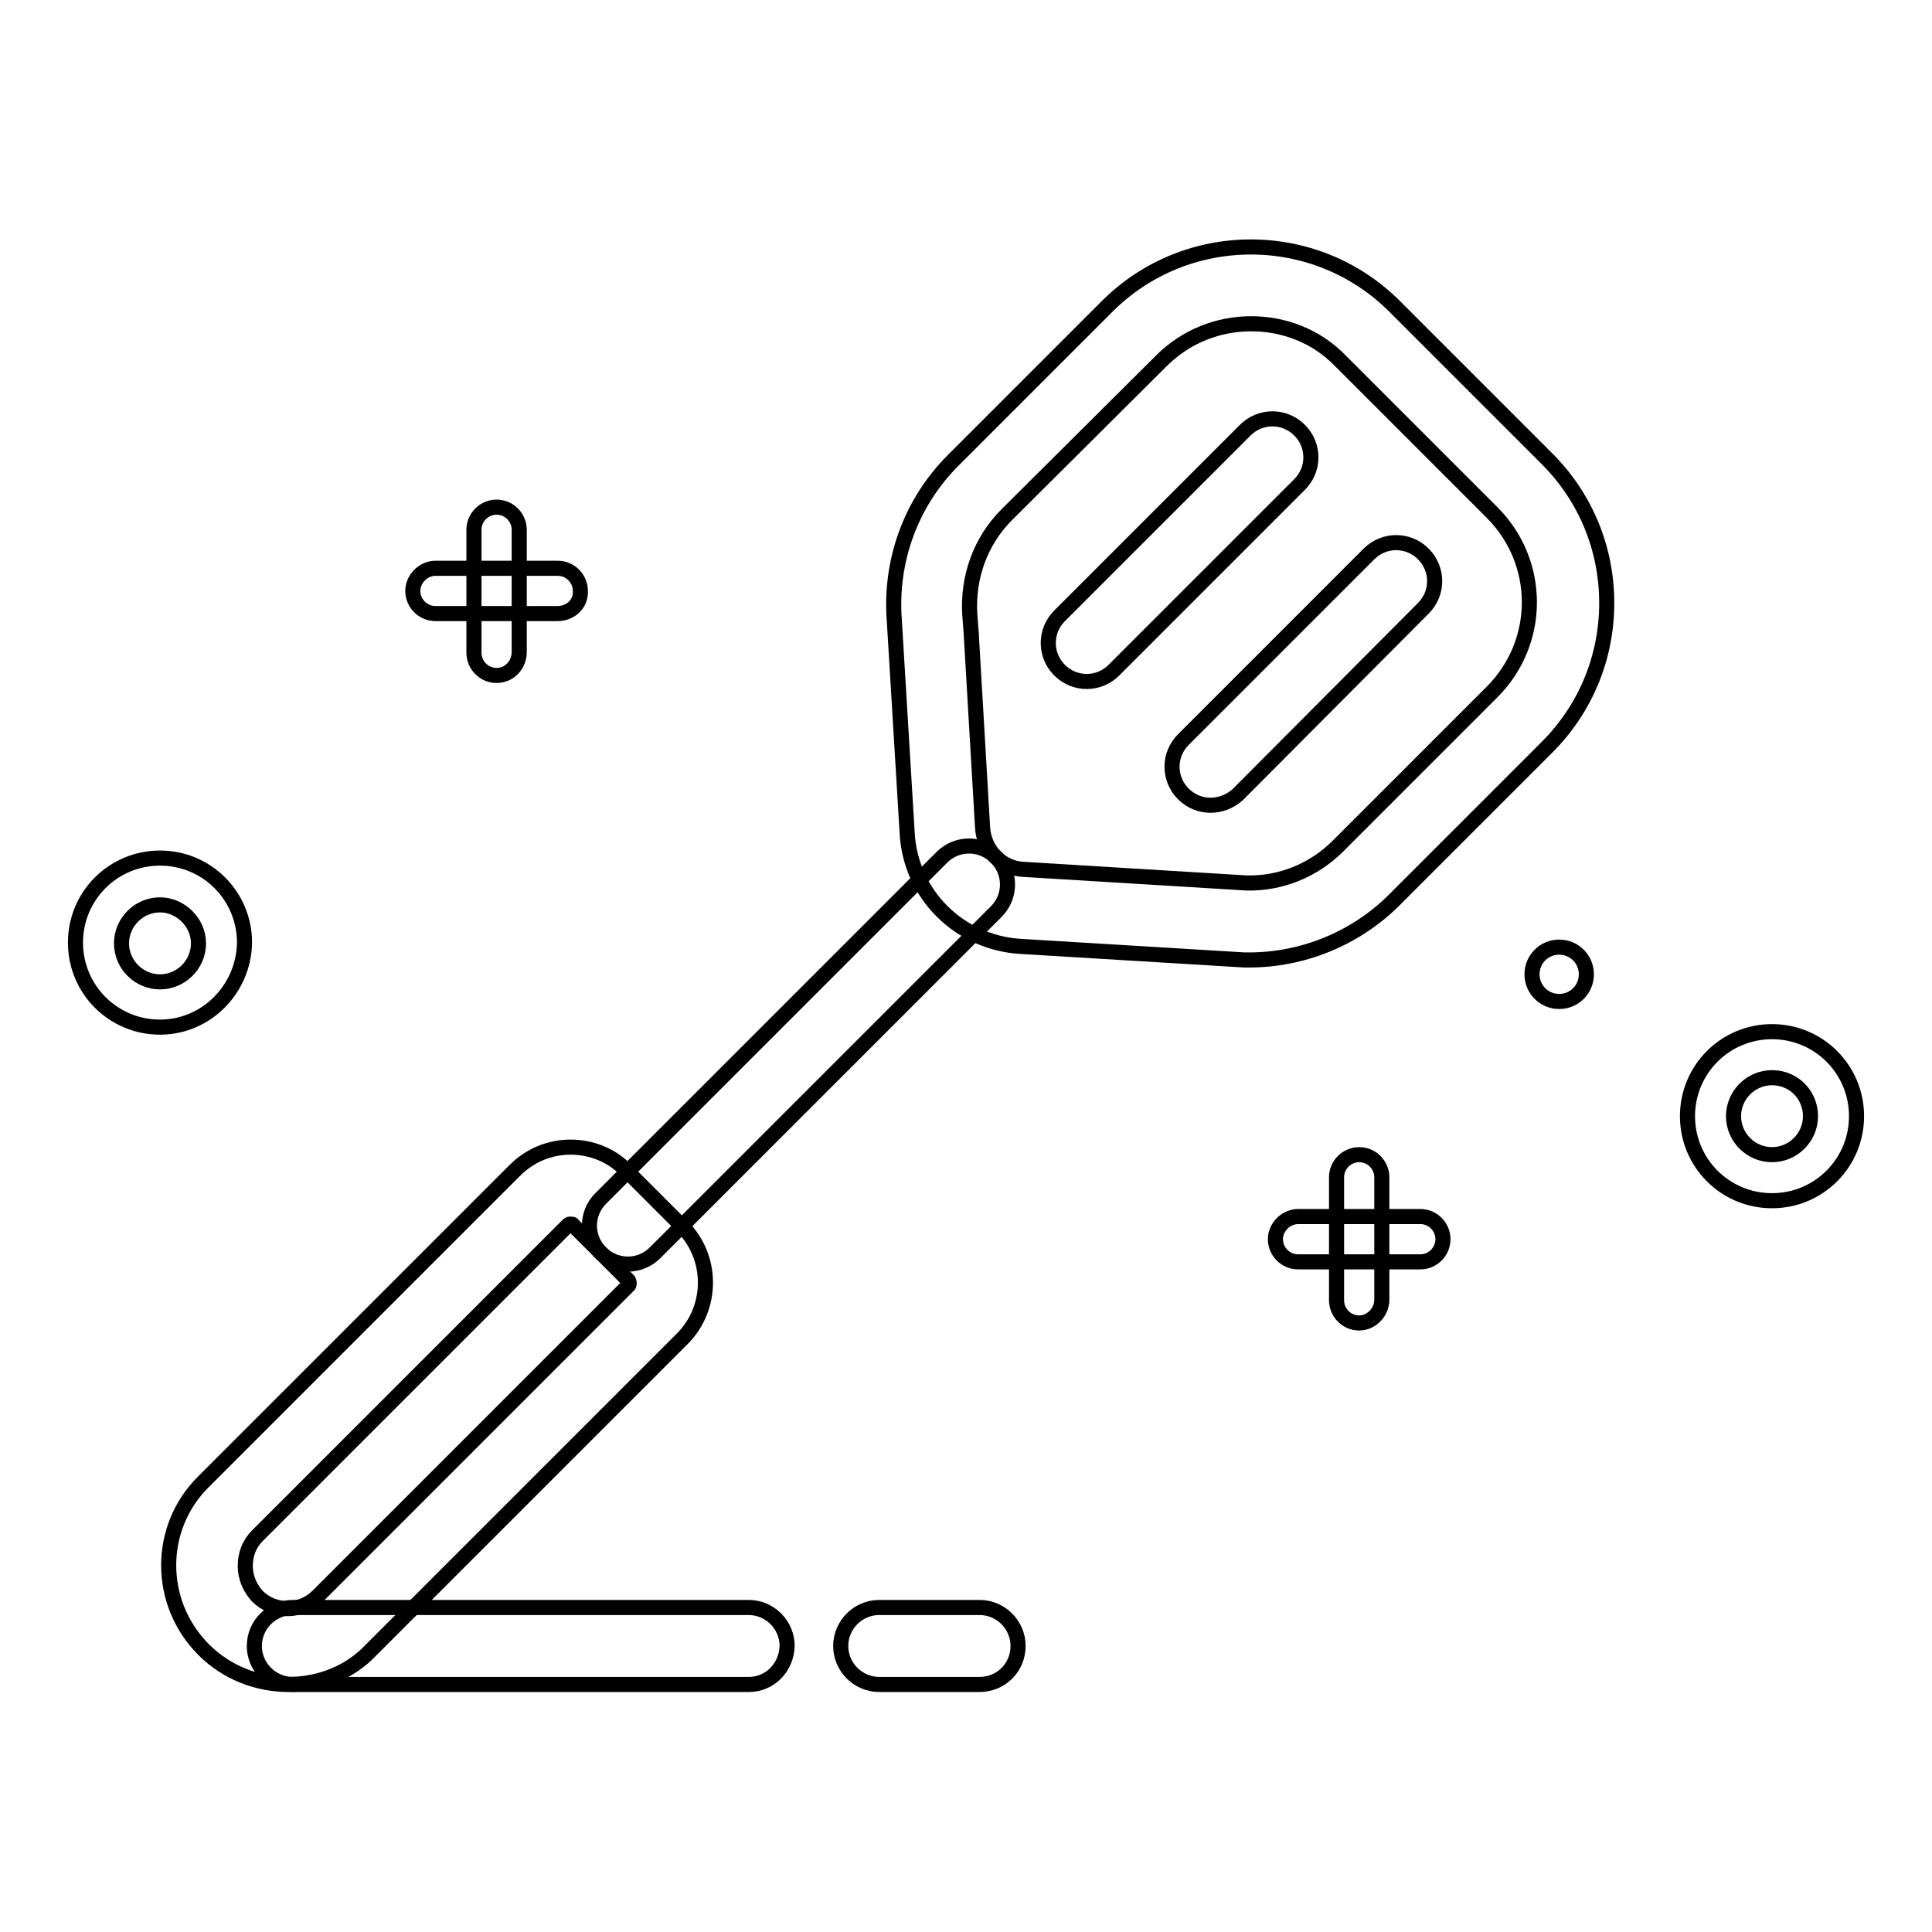 <?xml version="1.0" encoding="utf-8"?>
<!-- Svg Vector Icons : http://www.onlinewebfonts.com/icon -->
<!DOCTYPE svg PUBLIC "-//W3C//DTD SVG 1.1//EN" "http://www.w3.org/Graphics/SVG/1.1/DTD/svg11.dtd">
<svg version="1.1" xmlns="http://www.w3.org/2000/svg" xmlns:xlink="http://www.w3.org/1999/xlink" x="0px" y="0px" viewBox="0 0 256 256" enable-background="new 0 0 256 256" xml:space="preserve">
<g> <path stroke-width="2" fill-opacity="0" stroke="#000000"  d="M83.2,167.5c-1.3,0-2.6-0.5-3.6-1.5c-2-2-2-5.2,0-7.2l45.2-45.2c2-2,5.2-2,7.2,0c2,2,2,5.2,0,7.2L86.8,166 C85.8,167,84.5,167.5,83.2,167.5z M160.4,106.7c-1.3,0-2.6-0.5-3.6-1.5c-2-2-2-5.2,0-7.2l24.6-24.6c2-2,5.2-2,7.2,0 c2,2,2,5.2,0,7.2L164,105.3C163,106.2,161.7,106.7,160.4,106.7z M144,90.3c-1.3,0-2.6-0.5-3.6-1.5c-2-2-2-5.2,0-7.2L165,57 c2-2,5.2-2,7.2,0c2,2,2,5.2,0,7.2l-24.6,24.6C146.6,89.8,145.3,90.3,144,90.3z M73.9,81.3H57.7c-1.7,0-3-1.4-3-3s1.4-3,3-3h16.2 c1.7,0,3,1.4,3,3C77,80,75.6,81.3,73.9,81.3z"/> <path stroke-width="2" fill-opacity="0" stroke="#000000"  d="M65.8,89.5c-1.7,0-3-1.4-3-3V70.2c0-1.7,1.4-3,3-3c1.7,0,3,1.4,3,3v16.2C68.8,88.1,67.5,89.5,65.8,89.5z  M21.2,136.1c-6.2,0-11.2-5-11.2-11.2c0-6.2,5-11.2,11.2-11.2s11.2,5,11.2,11.2C32.3,131.1,27.3,136.1,21.2,136.1z M21.2,119.9 c-2.8,0-5.1,2.3-5.1,5.1s2.3,5.1,5.1,5.1s5.1-2.3,5.1-5.1S23.9,119.9,21.2,119.9z M188.2,167.2H172c-1.7,0-3-1.4-3-3s1.4-3,3-3 h16.2c1.7,0,3,1.4,3,3S189.9,167.2,188.2,167.2z"/> <path stroke-width="2" fill-opacity="0" stroke="#000000"  d="M180.1,175.3c-1.7,0-3-1.4-3-3V156c0-1.7,1.4-3,3-3c1.7,0,3,1.4,3,3v16.2 C183.1,173.9,181.7,175.3,180.1,175.3z M234.8,159.1c-6.2,0-11.2-5-11.2-11.2c0-6.2,5-11.2,11.2-11.2c6.2,0,11.2,5,11.2,11.2 C246,154.1,241,159.1,234.8,159.1z M234.8,142.8c-2.8,0-5.1,2.3-5.1,5.1s2.3,5.1,5.1,5.1c2.8,0,5.1-2.3,5.1-5.1 S237.7,142.8,234.8,142.8z"/> <path stroke-width="2" fill-opacity="0" stroke="#000000"  d="M203,129.1c0,2,1.6,3.6,3.6,3.6s3.6-1.6,3.6-3.6s-1.6-3.6-3.6-3.6S203,127.1,203,129.1z"/> <path stroke-width="2" fill-opacity="0" stroke="#000000"  d="M99.2,223.2H38.8c-2.8,0-5.1-2.3-5.1-5.1c0-2.8,2.3-5.1,5.1-5.1h60.4c2.8,0,5.1,2.3,5.1,5.1 C104.2,221,102,223.2,99.2,223.2z"/> <path stroke-width="2" fill-opacity="0" stroke="#000000"  d="M129.8,223.2h-13.3c-2.8,0-5.1-2.3-5.1-5.1c0-2.8,2.3-5.1,5.1-5.1h13.3c2.8,0,5.1,2.3,5.1,5.1 C134.9,221,132.6,223.2,129.8,223.2z"/> <path stroke-width="2" fill-opacity="0" stroke="#000000"  d="M165.5,127.2h-0.6l-29.7-1.8c-8.1-0.5-14.6-6.9-15-15.1l-1.7-28.1c-0.6-7.9,2.2-15.6,7.8-21.2l20.4-20.4 c10.5-10.5,27.6-10.5,38.1,0L205,60.8c5.1,5.1,7.9,11.9,7.9,19.1c0,7.2-2.8,14-7.9,19.1l-20.4,20.4 C179.5,124.4,172.6,127.2,165.5,127.2L165.5,127.2z M165.8,42.9c-4.3,0-8.6,1.6-11.9,4.9l-20.5,20.4c-3.5,3.5-5.2,8.3-4.9,13.2 l0.2,2.6v0.1l1.5,25.6c0.2,3,2.5,5.4,5.5,5.5l29.5,1.8c4.4,0.1,8.8-1.6,12.1-4.9l20.4-20.4c6.6-6.6,6.6-17.2,0-23.8l-20.1-20.1 C174.4,44.5,170.1,42.9,165.8,42.9L165.8,42.9z"/> <path stroke-width="2" fill-opacity="0" stroke="#000000"  d="M38.2,223.2c-4,0-8.1-1.5-11.2-4.6c-6.2-6.2-6.2-16.2,0-22.3l41.2-41.2c2-2,4.6-3.1,7.4-3.1 c2.8,0,5.5,1.1,7.4,3.1l7.4,7.4c4.1,4.1,4.1,10.8,0,14.9l-41.2,41.2C46.4,221.6,42.4,223.2,38.2,223.2z M75.6,162.2 c-0.1,0-0.2,0-0.3,0.1l-41.2,41.2c-1.1,1.1-1.6,2.5-1.6,4c0,1.5,0.6,2.9,1.6,4c2.2,2.2,5.8,2.2,8,0l41.2-41.2 c0.1-0.1,0.1-0.4,0-0.6l-7.4-7.4C75.9,162.2,75.8,162.2,75.6,162.2z"/></g>
</svg>